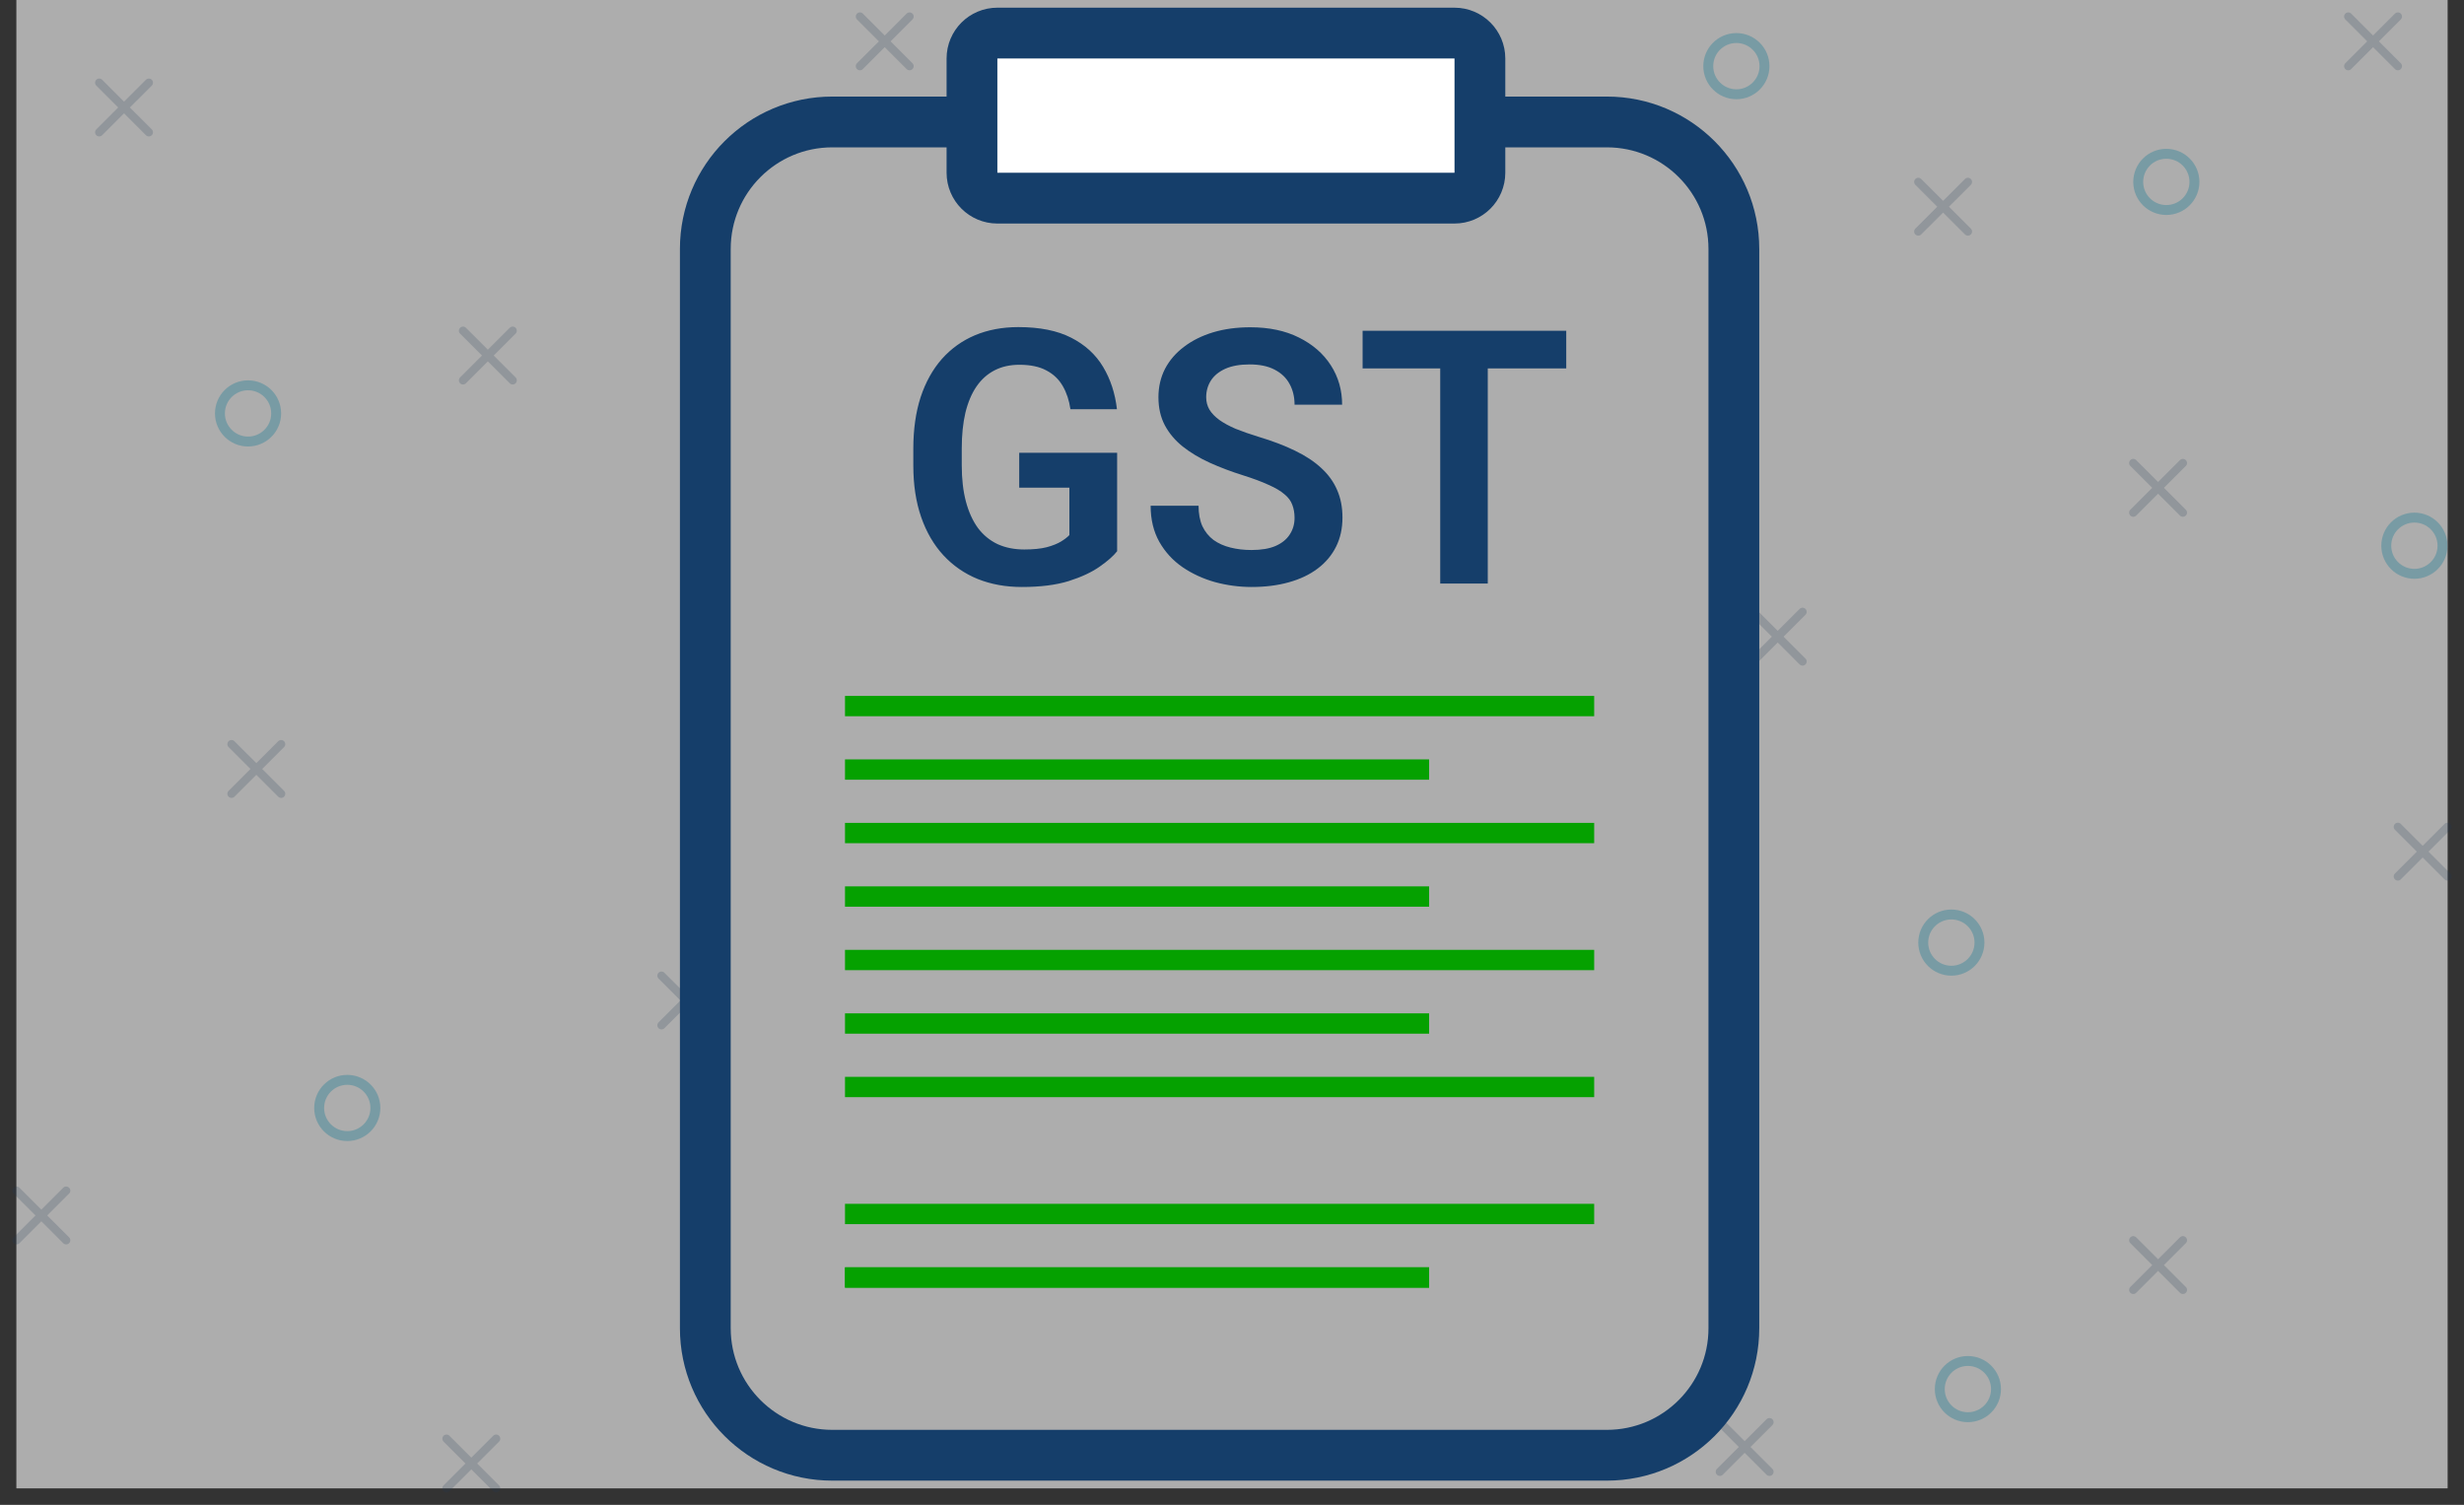 <svg width="149" height="91" viewBox="0 0 149 91" fill="none" xmlns="http://www.w3.org/2000/svg">
<rect x="0" y="0" width="149" height="91" fill="#333333" stroke="none"/>
<g opacity="0.6">
<rect width="147" height="90" transform="translate(1)" fill="white"/>
<rect x="1" width="147" height="90" fill="white"/>
<path opacity="0.2" d="M6 8L9.001 5M6 5L9.001 8" stroke="#153E6A" stroke-width="0.5" stroke-linecap="round"/>
<path opacity="0.2" d="M28 23L31.001 20M28 20L31.001 23" stroke="#153E6A" stroke-width="0.5" stroke-linecap="round"/>
<path opacity="0.2" d="M40 62L43.001 59M40 59L43.001 62" stroke="#153E6A" stroke-width="0.5" stroke-linecap="round"/>
<path opacity="0.2" d="M14 48L17.001 45M14 45L17.001 48" stroke="#153E6A" stroke-width="0.5" stroke-linecap="round"/>
<path opacity="0.2" d="M52 4L55.001 1M52 1L55.001 4" stroke="#153E6A" stroke-width="0.5" stroke-linecap="round"/>
<path opacity="0.2" d="M116 14L119.001 11M116 11L119.001 14" stroke="#153E6A" stroke-width="0.5" stroke-linecap="round"/>
<path opacity="0.2" d="M129 31L132.001 28M129 28L132.001 31" stroke="#153E6A" stroke-width="0.5" stroke-linecap="round"/>
<path opacity="0.2" d="M106 40L109.001 37M106 37L109.001 40" stroke="#153E6A" stroke-width="0.5" stroke-linecap="round"/>
<path opacity="0.2" d="M145 53L148.001 50M145 50L148.001 53" stroke="#153E6A" stroke-width="0.5" stroke-linecap="round"/>
<path opacity="0.2" d="M129 78L132.001 75M129 75L132.001 78" stroke="#153E6A" stroke-width="0.5" stroke-linecap="round"/>
<path opacity="0.2" d="M104 89L107.001 86M104 86L107.001 89" stroke="#153E6A" stroke-width="0.5" stroke-linecap="round"/>
<path opacity="0.2" d="M142 4L145.001 1M142 1L145.001 4" stroke="#153E6A" stroke-width="0.5" stroke-linecap="round"/>
<path opacity="0.2" d="M1 75L4.001 72M1 72L4.001 75" stroke="#153E6A" stroke-width="0.5" stroke-linecap="round"/>
<path opacity="0.2" d="M27 90L30.001 87M27 87L30.001 90" stroke="#153E6A" stroke-width="0.5" stroke-linecap="round"/>
<circle opacity="0.5" cx="15" cy="25" r="1.7" stroke="#51C4E3" stroke-width="0.6"/>
<circle opacity="0.5" cx="21" cy="67" r="1.7" stroke="#51C4E3" stroke-width="0.6"/>
<circle opacity="0.5" cx="118" cy="57" r="1.7" stroke="#51C4E3" stroke-width="0.6"/>
<circle opacity="0.5" cx="119" cy="84" r="1.7" stroke="#51C4E3" stroke-width="0.6"/>
<circle opacity="0.5" cx="146" cy="33" r="1.7" stroke="#51C4E3" stroke-width="0.6"/>
<circle opacity="0.5" cx="105" cy="4" r="1.7" stroke="#51C4E3" stroke-width="0.6"/>
<circle opacity="0.5" cx="131" cy="11" r="1.7" stroke="#51C4E3" stroke-width="0.6"/>
</g>
<path d="M51.098 42.697H96.401" stroke="#05A100" stroke-width="1.229"/>
<path d="M51.098 50.375H96.401" stroke="#05A100" stroke-width="1.229"/>
<path d="M51.098 58.053H96.401" stroke="#05A100" stroke-width="1.229"/>
<path d="M51.098 65.732H96.401" stroke="#05A100" stroke-width="1.229"/>
<path d="M51.098 73.411H96.401" stroke="#05A100" stroke-width="1.229"/>
<path d="M51.098 46.536H86.419" stroke="#05A100" stroke-width="1.229"/>
<path d="M51.098 54.214H86.419" stroke="#05A100" stroke-width="1.229"/>
<path d="M51.098 61.893H86.419" stroke="#05A100" stroke-width="1.229"/>
<path d="M51.098 77.25H86.419" stroke="#05A100" stroke-width="1.229"/>
<path d="M51.098 77.25H86.419" stroke="#05A100" stroke-width="1.229"/>
<path d="M42.651 80.321V15.054C42.651 10.813 46.089 7.375 50.33 7.375H97.169C101.41 7.375 104.848 10.813 104.848 15.054V80.321C104.848 84.562 101.41 88 97.169 88H50.33C46.089 88 42.651 84.562 42.651 80.321Z" stroke="#153E6A" stroke-width="3.071"/>
<path d="M67.554 27.381V33.333C67.33 33.62 66.977 33.931 66.494 34.267C66.018 34.603 65.395 34.894 64.625 35.139C63.855 35.377 62.91 35.496 61.791 35.496C60.818 35.496 59.929 35.335 59.124 35.013C58.319 34.684 57.626 34.204 57.045 33.575C56.465 32.945 56.017 32.175 55.702 31.265C55.387 30.355 55.229 29.316 55.229 28.147V27.139C55.229 25.97 55.376 24.931 55.67 24.021C55.971 23.111 56.398 22.342 56.951 21.712C57.511 21.082 58.179 20.602 58.956 20.273C59.74 19.945 60.615 19.78 61.581 19.78C62.875 19.78 63.939 19.994 64.772 20.42C65.612 20.847 66.256 21.435 66.704 22.184C67.151 22.926 67.431 23.78 67.543 24.746H64.73C64.653 24.214 64.499 23.748 64.268 23.349C64.037 22.943 63.708 22.628 63.281 22.404C62.861 22.174 62.315 22.058 61.644 22.058C61.077 22.058 60.576 22.17 60.142 22.394C59.708 22.618 59.344 22.943 59.05 23.37C58.757 23.797 58.533 24.326 58.379 24.956C58.232 25.585 58.158 26.306 58.158 27.118V28.147C58.158 28.966 58.242 29.694 58.41 30.331C58.578 30.96 58.82 31.492 59.135 31.926C59.456 32.353 59.852 32.679 60.321 32.903C60.797 33.12 61.336 33.228 61.938 33.228C62.483 33.228 62.935 33.182 63.292 33.092C63.656 32.994 63.946 32.878 64.163 32.745C64.38 32.612 64.548 32.483 64.667 32.357V29.491H61.633V27.381H67.554ZM78.283 31.317C78.283 31.023 78.237 30.761 78.147 30.53C78.062 30.292 77.905 30.079 77.674 29.89C77.45 29.694 77.132 29.505 76.719 29.323C76.313 29.134 75.788 28.938 75.144 28.735C74.43 28.511 73.765 28.259 73.149 27.979C72.534 27.699 71.991 27.374 71.522 27.003C71.06 26.632 70.7 26.205 70.441 25.722C70.182 25.232 70.052 24.665 70.052 24.021C70.052 23.391 70.186 22.817 70.451 22.3C70.724 21.782 71.109 21.337 71.606 20.966C72.103 20.588 72.688 20.298 73.359 20.095C74.038 19.892 74.787 19.791 75.606 19.791C76.74 19.791 77.72 19.997 78.545 20.41C79.378 20.823 80.022 21.383 80.477 22.09C80.932 22.797 81.159 23.591 81.159 24.473H78.283C78.283 23.997 78.181 23.577 77.978 23.213C77.783 22.849 77.482 22.562 77.076 22.352C76.677 22.142 76.173 22.037 75.564 22.037C74.976 22.037 74.486 22.125 74.094 22.3C73.709 22.474 73.419 22.712 73.223 23.013C73.034 23.314 72.939 23.65 72.939 24.021C72.939 24.301 73.006 24.553 73.139 24.777C73.272 24.994 73.471 25.201 73.737 25.396C74.003 25.585 74.332 25.764 74.724 25.932C75.123 26.093 75.585 26.254 76.11 26.415C76.95 26.667 77.685 26.947 78.314 27.255C78.951 27.563 79.48 27.913 79.9 28.304C80.327 28.696 80.645 29.137 80.855 29.627C81.072 30.117 81.18 30.674 81.18 31.296C81.18 31.954 81.051 32.542 80.792 33.06C80.533 33.578 80.162 34.019 79.679 34.383C79.196 34.747 78.615 35.023 77.936 35.212C77.265 35.401 76.512 35.496 75.679 35.496C74.938 35.496 74.203 35.398 73.475 35.202C72.754 34.999 72.1 34.698 71.512 34.299C70.924 33.893 70.455 33.382 70.105 32.766C69.755 32.143 69.58 31.415 69.58 30.582H72.478C72.478 31.065 72.555 31.478 72.709 31.821C72.87 32.157 73.093 32.434 73.38 32.651C73.674 32.861 74.017 33.015 74.409 33.112C74.801 33.211 75.225 33.26 75.679 33.26C76.267 33.26 76.75 33.179 77.128 33.018C77.513 32.85 77.8 32.619 77.989 32.325C78.185 32.031 78.283 31.695 78.283 31.317ZM89.967 20V35.286H87.091V20H89.967ZM94.712 20V22.279H82.398V20H94.712Z" fill="#153E6A"/>
<path d="M58.776 10.446V3.536C58.776 2.688 59.464 2 60.312 2H87.955C88.803 2 89.491 2.688 89.491 3.536V10.446C89.491 11.295 88.803 11.982 87.955 11.982H60.312C59.464 11.982 58.776 11.295 58.776 10.446Z" fill="white" stroke="#153E6A" stroke-width="3.071"/>
</svg>
